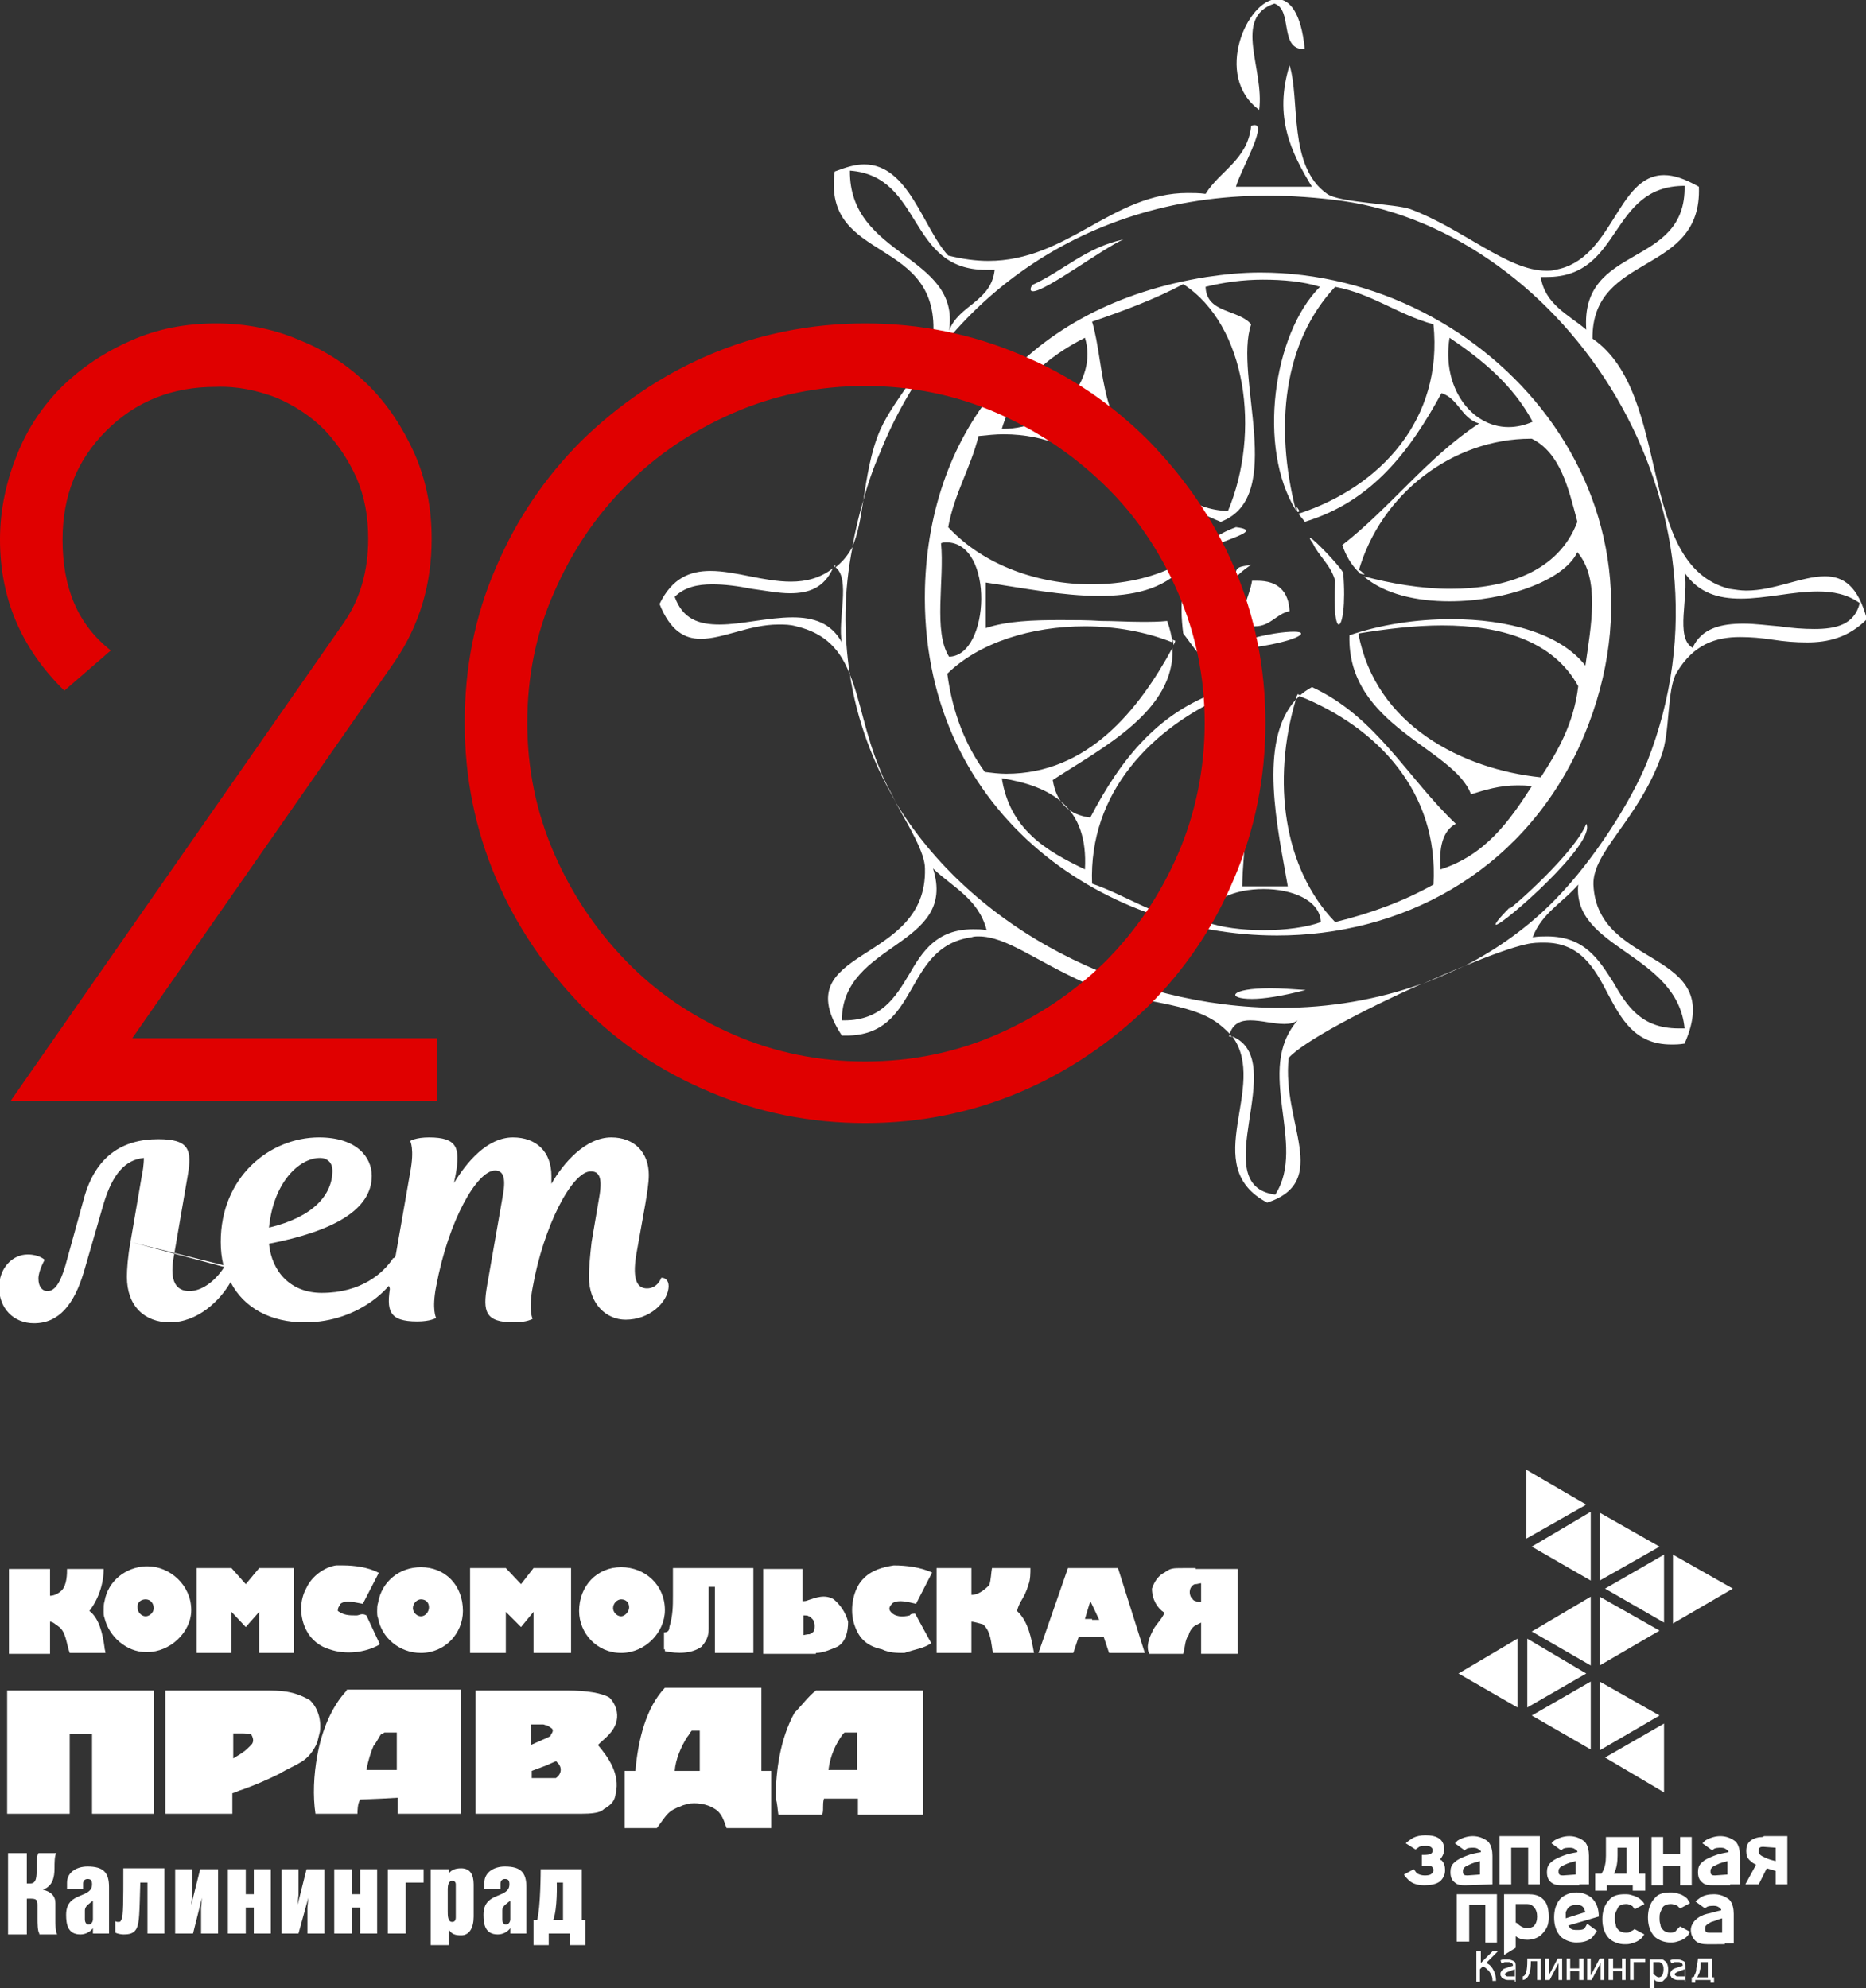 <?xml version="1.0" encoding="utf-8"?>
<!-- Generator: Adobe Illustrator 17.1.0, SVG Export Plug-In . SVG Version: 6.00 Build 0)  -->
<!DOCTYPE svg PUBLIC "-//W3C//DTD SVG 1.1//EN" "http://www.w3.org/Graphics/SVG/1.1/DTD/svg11.dtd">
<svg version="1.1" id="_x31_" xmlns="http://www.w3.org/2000/svg" xmlns:xlink="http://www.w3.org/1999/xlink" x="0px" y="0px"
	 viewBox="0 0 208.8 222.5" enable-background="new 0 0 208.8 222.5" xml:space="preserve">
<rect x="0" y="0" width="208.8" height="222.5" fill="#333333" stroke="none"/>
<g>
	<path fill-rule="evenodd" clip-rule="evenodd" fill="#FFFFFF" d="M14.6,139c-0.3,1.6-0.4,3.1-0.4,3.9c0,3.3,2,5.1,4.8,5.1
		c3.1,0,5.6-2.4,6.8-4.5h0c1.5,2.9,4.5,4.5,8.3,4.5c6.3,0,10.2-4.3,10.6-6.1c0.2-0.7-0.1-1.1-0.7-1.1c-1.1,1.7-3.6,3.9-8,3.9
		c-3.5,0-5.6-2.4-5.9-5.5c7.2-1.4,11.5-3.8,11.5-7.6c0-2.1-1.7-4.3-5.9-4.3c-5.5,0-11,4.4-11,11.7c0,0.9,0.1,1.8,0.3,2.6L14.6,139
		L14.6,139z M25.1,141.8L14.6,139l1.3-7.6c0.2-0.9,0.2-1.8,0.2-1.8c-2.1,0.2-3.5,1.8-4.5,5.1l-2.2,7.6c-1.1,3.7-2.8,5.8-5.6,5.8
		c-2.3,0-3.9-1.7-3.9-4c0-2.2,1.5-3.7,3.2-3.7c1.3,0,1.9,0.6,1.9,0.6s-0.7,1.2-0.7,2.1c0,1,0.5,1.4,1,1.4c0.8,0,1.4-0.8,2-2.8
		l2.1-7.6c1.3-4.7,4.3-6.6,8.3-6.6c3.5,0,3.8,1.2,3.3,4.1l-1.6,9.3c-0.4,2.5,0.3,3.6,1.8,3.6C22.5,144.5,24,143.5,25.1,141.8
		L25.1,141.8z M35.8,129.6c0.9,0,1.4,0.6,1.4,1.4c0,2.7-2.1,5.2-7.1,6.4C30.6,132.3,33.5,129.6,35.8,129.6L35.8,129.6z M66.2,139
		l0.9-5.3c0.3-2-0.1-2.6-1-2.6c-2.1,0-5.3,6.2-6.5,13c-0.5,2.6,0,3.5,0,3.5c0,0-0.6,0.4-2.1,0.4c-3.2,0-3.5-1.2-3-4.1l1.8-10.3
		c0.3-1.8,0-2.6-0.9-2.6c-2,0-5.2,5.5-6.6,13c-0.5,2.6,0,3.5,0,3.5c0,0-0.6,0.4-2.1,0.4c-3.2,0-3.5-1.2-3-4.1l2.2-12.6
		c0.5-2.6,0-3.5,0-3.5s0.6-0.4,2.1-0.4c3.2,0,3.5,1.2,3,4.1l-0.2,1c1.4-2.3,3.7-5.1,6.6-5.1c2.6,0,4.3,1.6,4.3,4.3
		c0,0.3,0,0.6,0,0.9c1.3-2.3,3.8-5.2,6.7-5.2c2.6,0,4.2,1.7,4.2,4.2c0,0.9-0.2,2.1-0.4,3.3l-1,5.6c-0.5,3,0.2,3.8,1.2,3.8
		c1.2,0,1.6-1.2,1.6-1.2c0.6,0,0.9,0.5,0.8,1.2c-0.2,1.6-2.1,3.5-4.8,3.5c-2.1,0-4.1-1.7-4.1-4.8C65.9,142,66,140.7,66.2,139z"/>
</g>
<path fill-rule="evenodd" clip-rule="evenodd" fill="#FFFFFF" d="M140.9,12.3c-5.2-3.8-1.3-12.4,2-12.4c1.4,0,2.7,1.5,3.1,5.6
	c0,0-0.1,0-0.1,0c-2.8,0-1.2-4.4-3.3-5.1C137.9,2,141.5,7.7,140.9,12.3z"/>
<path fill-rule="evenodd" clip-rule="evenodd" fill="#FFFFFF" d="M140.4,70.1c-0.1,0-0.2,0-0.3,0c-1.7-1.6-0.3-3.1,0-5.1
	c0.2,0,0.4,0,0.6,0c2.3,0,3.5,1.2,3.6,3.4C142.8,68.7,142.2,70.1,140.4,70.1z"/>
<path fill-rule="evenodd" clip-rule="evenodd" fill="#FFFFFF" d="M140.1,111.8c-1.5,0-2.1-0.3-1.8-0.6c0.3-0.3,1.5-0.6,3.9-0.6
	c1.1,0,2.3,0.1,3.9,0.2C143.4,111.5,141.4,111.8,140.1,111.8z"/>
<path fill-rule="evenodd" clip-rule="evenodd" fill="#FFFFFF" d="M141.8,134.6c-7.8-4.1,0.2-13-3.9-18.6c6.5,2.7-3.1,16.7,4.8,17.7
	c3.6-5.6-2.4-13.9,2.5-19.5c-0.4,0.3-0.9,0.4-1.5,0.4c-0.6,0-1.2-0.1-1.9-0.2c-0.6-0.1-1.3-0.2-1.9-0.2c-1,0-1.9,0.3-2.3,1.5
	c-0.5-0.5-1-1-1.8-1.5c-3.5-2.2-9.4-2-14.4-4.2c-5.6-2.5-8.8-5.2-11.9-5.2c-0.3,0-0.5,0-0.8,0.1c-7.7,1.1-5.7,11-14,11
	c-0.1,0-0.3,0-0.5,0c-6.5-10,9.6-7.8,9.3-18.7c0-1.8-1.8-4.7-3.4-7.6c8.7,14.5,26.2,23.2,43.2,23.2c5.4,0,10.8-0.9,15.8-2.7
	c-6.5,2.9-13.3,6.5-14.9,8.3C143.4,125.7,149,132.2,141.8,134.6L141.8,134.6z M104.4,97.2c2.8,8.8-10.2,8.2-10.2,17
	c0.1,0,0.2,0,0.3,0c4.1,0,5.7-2.6,7.2-5.1c1.5-2.6,3.1-5.1,7.2-5.1c0.5,0,0.9,0,1.5,0.1C109.5,100.6,106.6,99.3,104.4,97.2
	L104.4,97.2z M187,116.9c0.5,0,0.9,0,1.5-0.1c4.7-10.7-9.8-8.2-10.2-17.8c-0.1-3.7,5-7.2,7.6-14.4c1-2.6,0.6-7.4,1.7-9.3
	c1.9-3.2,4.4-4,7.1-4c1.2,0,2.4,0.1,3.7,0.3c1.3,0.2,2.5,0.3,3.8,0.3c2.3,0,4.6-0.5,6.7-2.6c-1-3.7-2.6-4.8-4.7-4.8
	c-1.3,0-2.7,0.4-4.2,0.8c-1.5,0.4-3,0.8-4.6,0.8c-0.6,0-1.2-0.1-1.9-0.2c-10.5-2.7-6.3-21.8-15.3-28c-0.1-9.7,12.3-7,11.9-17
	c-1.6-0.9-2.8-1.3-3.9-1.3c-5.3,0-5.7,9.5-12.2,10.6c-0.3,0.1-0.6,0.1-1,0.1c-4.3,0-9.3-4.7-15.2-6.9c-1.7-0.6-7.9-0.7-9.3-1.7
	c-4.4-3.1-3-10.5-4.2-14.4c-1.8,5.8,0.2,9.8,2.5,13.6c-2.8,0-5.7,0-8.5,0c0.4-1.6,3.5-6.9,2.1-6.9c-0.1,0-0.2,0-0.4,0.1
	c-0.4,3.8-3.5,5-5.1,7.6c-0.7-0.1-1.4-0.1-2-0.1c-4.2,0-7.6,1.9-11,3.8c-3.4,1.9-6.9,3.8-11.3,3.8c-1.4,0-2.9-0.2-4.5-0.6
	c-2.8-3-4.4-10.2-9.4-10.2c-1,0-2,0.3-3.3,0.8c-1.4,10.4,12,7.1,11,18.7c-0.2,2.4-4.3,6.6-5.9,10.2c-1.1,2.5-1.5,5.4-1.9,7.9
	c0.5-1.8,1.1-3.6,1.9-5.4c6.4-16,21.8-28.7,43.3-28.7c2.7,0,5.6,0.2,8.5,0.6c24.7,3.6,45.4,33.9,34,62.8
	c-1.8,4.4-5.9,10.9-10.2,15.3c-3,3.1-6.5,5.6-10.2,7.5c2.9-1.2,5.4-2.1,6.8-2.4c0.8-0.2,1.5-0.2,2.1-0.2c4,0,5.6,2.8,7.1,5.7
	C181.4,114,182.9,116.9,187,116.9L187,116.9z M173.1,104.8c-0.5,0-1,0-1.6,0.1c1-2.7,3.4-3.9,5.1-5.9c-0.7,7.2,11.1,7.7,11.9,16.1
	c-0.2,0-0.5,0-0.7,0c-4.2,0-5.8-2.6-7.3-5.2C178.9,107.4,177.3,104.8,173.1,104.8L173.1,104.8z M188.5,64.1c1.6,2.3,3.8,2.9,6.3,2.9
	c1.4,0,2.8-0.2,4.3-0.4c1.4-0.2,2.9-0.4,4.3-0.4c1.7,0,3.3,0.3,4.7,1.3c-0.6,2.4-2.6,2.9-5.1,2.9c-1.2,0-2.5-0.1-3.9-0.3
	c-1.3-0.1-2.7-0.3-4-0.3c-2.5,0-4.7,0.5-5.7,2.7C187.4,71.4,189,66.7,188.5,64.1L188.5,64.1z M172.4,31c0.3,0,0.5,0,0.7,0
	c8.5,0,6.9-10.2,15.4-10.2c0.2,9.3-11.7,6.4-11,16.1C175.5,35.2,172.9,34.1,172.4,31L172.4,31z M95.1,19.1
	c8.2,0.6,6.4,11.1,15.2,11.1c0.3,0,0.6,0,1,0c-0.4,3.6-4,3.9-5.1,6.8C107.5,28.5,95,28.8,95.1,19.1L95.1,19.1z M137.9,116.1
	c-0.1-0.1-0.2-0.2-0.3-0.3c0,0.1,0,0.1-0.1,0.2C137.6,116,137.8,116,137.9,116.1L137.9,116.1z M159.2,110.1c1.6-0.6,3.1-1.3,4.7-2
	C162.4,108.7,160.8,109.4,159.2,110.1L159.2,110.1z M100.2,89.7c-0.6-1.2-1.3-2.4-1.7-3.5c-1.7-4-2.2-7.8-3.4-10.7
	C95.9,80.7,97.7,85.4,100.2,89.7L100.2,89.7z M95.1,75.5c-1-2.6-2.6-4.6-6-5.4c-0.7-0.2-1.3-0.2-2-0.2c-1.6,0-3.2,0.4-4.6,0.8
	c-1.5,0.4-2.8,0.8-4.1,0.8c-1.8,0-3.4-0.9-4.6-3.9c1.4-2.9,3.4-3.7,5.7-3.7c1.4,0,2.9,0.3,4.4,0.6c1.5,0.3,3.1,0.6,4.6,0.6
	c1.7,0,3.3-0.4,4.7-1.5c-1,2.2-2.7,2.8-4.8,2.8c-1.3,0-2.8-0.3-4.3-0.5c-1.5-0.3-3-0.5-4.4-0.5c-1.6,0-3.1,0.3-4.2,1.4
	c0.9,2.5,2.7,3.1,5,3.1c1.3,0,2.6-0.2,4-0.4c1.4-0.2,2.8-0.4,4.2-0.4c2.3,0,4.3,0.6,5.5,2.8c-0.5-2.5,1-7.1-0.7-8.4
	c0.6-0.5,1.1-1,1.6-1.8c0.1-0.2,0.2-0.3,0.3-0.5C94.4,66.2,94.4,71,95.1,75.5L95.1,75.5z M93.3,63.5c0-0.1,0.1-0.2,0.1-0.2
	c0,0,0.1,0,0.1,0.1C93.4,63.4,93.3,63.5,93.3,63.5L93.3,63.5z M95.4,61.1c0.3-1.7,0.7-3.4,1.2-5.1C96.3,58,96,59.8,95.4,61.1z"/>
<path fill-rule="evenodd" clip-rule="evenodd" fill="#FFFFFF" d="M115.6,32.6c-0.3,0-0.4-0.2-0.1-0.7c3.5-1.6,6-4.2,10.2-5.1
	C123.4,27.8,117,32.6,115.6,32.6z"/>
<path fill-rule="evenodd" clip-rule="evenodd" fill="#FFFFFF" d="M142.9,104.7c-19.8,0-40-14.1-39.4-38.9
	C104,48.1,114.9,34.2,135,31c2-0.3,4-0.5,6-0.5c25.6,0,48.3,25.4,35.7,53.1C170,98,156.5,104.7,142.9,104.7L142.9,104.7z
	 M141.4,99.5c-3.2,0-6.4,1.2-6.4,3.7c1.6,0.6,4,0.9,6.4,0.9c2.4,0,4.8-0.3,6.4-0.9C147.7,100.7,144.5,99.5,141.4,99.5L141.4,99.5z
	 M145,78.3c-2.7,9.1-1.4,18.9,4.4,24.9c4.1-1,7.8-2.4,11-4.2c0.6-10.4-6.3-17.6-15-21.1c0.4-0.4,0.9-0.7,1.4-1
	c7.2,3.3,10.7,10.2,16.1,15.3c-1.5,0.8-1.9,2.7-1.7,5.1c5-1.6,7.7-5.4,10.2-9.3c-0.6-0.1-1.1-0.1-1.6-0.1c-2,0-3.6,0.5-5.2,1
	c-1.9-5.2-13.9-7.6-13.6-17.8c3.5-1.2,7.5-1.8,11.4-1.8c6.3,0,12.2,1.6,15,5.2c0.6-4.3,1.7-9.7-0.9-12.7c-1.5,3.2-8.1,5.5-14.3,5.5
	c-3.7,0-7.3-0.8-9.6-2.8c3,0.8,6.4,1.4,9.7,1.4c6.2,0,12.1-1.9,14.2-7.5c-1-3.8-1.9-7.7-5.1-9.3c0,0-0.1,0-0.1,0
	c-8.7,0-16.8,6.1-19.3,14.9c-0.8-0.8-1.4-1.8-1.8-3c5.4-4.2,9.5-9.8,15.3-13.6c-2-0.6-2.3-2.8-4.2-3.4c-3.5,6.4-7.7,12.1-15.3,14.4
	c-0.2-0.3-0.5-0.6-0.7-0.9c9.2-3,16.2-10.6,15.1-21.2c-4-1.1-6.8-3.4-11-4.2c-5.8,6.2-6.8,15.6-4.4,25c-4.3-6.9-2.6-19.7,2.7-25
	c-1.9-0.6-4.1-0.8-6.4-0.8c-2.2,0-4.4,0.3-6.4,0.8c0.1,3,3.7,2.5,5.1,4.2c-2,5.8,4,19.3-3.4,22.1c-6.9-2.7-11.2-8.1-14.4-14.4
	c-2.5,0.4-3.9,1.8-4.2,4.2c6.4,3.6,11.9,7.9,14.4,15.3c-2.3,2.5-5.7,3.2-9.4,3.2c-4.1,0-8.6-0.9-12.7-1.5c0,1.7,0,3.4,0,5.1
	c2.4-0.8,5.3-0.9,8.4-0.9c1.5,0,3,0,4.5,0.1c1.5,0,3,0.1,4.5,0.1c1,0,2,0,2.9-0.1c0.3,0.8,0.5,1.7,0.6,2.4c-3-1.2-6.4-1.8-9.8-1.8
	c-6,0-11.8,1.8-15.4,5.3c0.6,4.5,2.1,8.1,4.2,11c0.8,0.1,1.6,0.2,2.4,0.2c9.1,0,14.8-7.1,18.6-14.1c0.3,7.1-7.9,11.2-13.4,14.8
	c0.4,2.5,1.8,3.9,4.2,4.2c3.4-6.5,7.7-12.1,15.3-14.4c4.9,3.5,1.9,13,1.7,22.1c1.7,0,3.4,0,5.1,0C143,92.8,140.7,83,145,78.3
	L145,78.3z M137.5,77.7c-8.6,3.7-15.7,11-15.3,21.2c3.8,1.3,6.7,3.5,11,4.2C139,97.5,141.2,86.7,137.5,77.7L137.5,77.7z M112.1,87.1
	c0.9,5.7,4.9,8.1,9.3,10.2C121.8,90.3,117.6,88,112.1,87.1L112.1,87.1z M161.4,70c-3.1,0-6.3,0.4-9.4,0.9
	c1.9,10.3,11.7,15.2,20.4,16.1c1.9-2.9,3.7-6,4.2-10.2C173.8,71.7,167.9,70,161.4,70L161.4,70z M105.9,60.7c-0.2,0-0.4,0-0.6,0.1
	c0.4,4.1-0.9,9.9,0.9,12.7C110.8,73.4,111.3,60.7,105.9,60.7L105.9,60.7z M112.3,48.6c-0.9,0-1.8,0.1-2.8,0.2
	c-0.9,3.6-2.7,6.4-3.4,10.2c4,4.3,10.1,6.4,16,6.4c3.5,0,6.8-0.7,9.5-2.1C127.8,55.9,121.8,48.6,112.3,48.6L112.3,48.6z M132.4,31.8
	c-3.2,1.7-6.7,3-10.2,4.2c1.5,4.9,0.7,13.7,7.6,15.3c1.1,3.4,3.4,5.7,7.6,5.9C141.1,48.4,139.5,36.4,132.4,31.8L132.4,31.8z
	 M121.4,37.8c-4.3,2.2-7.8,5.2-9.3,10.2c0,0,0,0,0.1,0C118.2,48,122.9,42.6,121.4,37.8L121.4,37.8z M162.2,37.8
	c-0.9,5.5,2.4,10,6.6,10c0.9,0,1.8-0.2,2.7-0.6C169.3,43.1,165.9,40.3,162.2,37.8L162.2,37.8z M145,78.3c0.2-0.2,0.3-0.3,0.5-0.5
	c-0.1,0-0.2-0.1-0.3-0.1C145.1,77.9,145,78.1,145,78.3L145,78.3z M131.3,72.2c0.1-0.2,0.2-0.3,0.2-0.5c-0.1,0-0.2-0.1-0.3-0.1
	C131.3,71.8,131.3,72,131.3,72.2L131.3,72.2z M152.7,64.3c-0.2-0.2-0.4-0.4-0.6-0.5c0,0.1-0.1,0.2-0.1,0.3
	C152.2,64.2,152.4,64.3,152.7,64.3L152.7,64.3z M145.2,57.3c0.1,0,0.1,0,0.2-0.1c-0.1-0.2-0.2-0.3-0.3-0.5
	C145.1,57,145.1,57.2,145.2,57.3z"/>
<path fill-rule="evenodd" clip-rule="evenodd" fill="#FFFFFF" d="M136.1,74.7c-1.1,0-2.9-2.8-3.7-3.8c-0.9-6.8,1.5-10.3,5.9-11.9
	c4,0.5-3.9,1.8-4.2,3.4c-1.6,3.9-1.3,10.9,2.5,11.9C136.5,74.6,136.3,74.7,136.1,74.7z"/>
<path fill-rule="evenodd" clip-rule="evenodd" fill="#FFFFFF" d="M149.8,69.9c-0.3,0-0.6-1.5-0.4-4.9c-0.5-1.8-1.8-2.7-2.5-4.2
	c-0.3-0.4-0.4-0.6-0.3-0.6c0.3,0,3.2,3,3.7,3.9C150.6,67.7,150.2,69.9,149.8,69.9z"/>
<path fill-rule="evenodd" clip-rule="evenodd" fill="#FFFFFF" d="M139.2,72.6c-1.8-1.1-4.5-7.1-0.9-8.5c0-0.8,1-0.7,1.7-0.9
	c-1.7,1.2-3.3,2.4-2.5,6c0.3,1.1,1.5,1.3,1.7,2.5c2.7-0.8,4.6-1,5.6-1C146.8,70.7,145,71.9,139.2,72.6z"/>
<path fill-rule="evenodd" clip-rule="evenodd" fill="#FFFFFF" d="M167.4,103.5c-0.2,0,0.2-0.6,1.6-2c-0.1,0.1-0.1,0.2-0.1,0.2
	c0.2,0,7.3-6.2,8.6-9.5C178.7,94.3,168.2,103.5,167.4,103.5z"/>
<path fill-rule="evenodd" clip-rule="evenodd" fill="#E00000" d="M30.9,44.5c2.1,0.9,3.9,2.1,5.4,3.6c1.5,1.6,2.7,3.4,3.6,5.4
	c0.9,2.1,1.3,4.3,1.3,6.8c0,3.6-0.9,6.8-2.8,9.5L1.2,123.2h47.7v-7H14.8L44.2,74c2.7-4,4.1-8.5,4.1-13.7c0-3.4-0.6-6.5-1.9-9.5
	c-1.3-2.9-3-5.5-5.1-7.6c-2.1-2.1-4.7-3.9-7.7-5.1c-3-1.3-6.1-1.9-9.4-1.9c-3.4,0-6.6,0.6-9.5,1.9c-3,1.3-5.5,3-7.7,5.1
	c-2.2,2.2-3.9,4.7-5.1,7.7c-1.2,3-1.9,6.1-1.9,9.5c0,6.6,2.4,12.2,7.2,16.9l5.2-4.5C8.7,69.9,7,65.8,7,60.4c0-4.9,1.6-8.9,4.9-12.2
	c3.3-3.3,7.4-4.9,12.2-4.9C26.5,43.2,28.8,43.7,30.9,44.5L30.9,44.5z M79.4,39.7c-5.4,2.3-10.2,5.6-14.3,9.6
	c-4.1,4.1-7.3,8.8-9.6,14.2C53.1,69,52,74.8,52,80.9c0,6.2,1.2,12,3.5,17.4c2.3,5.4,5.6,10.2,9.6,14.3c4.1,4.1,8.8,7.3,14.3,9.6
	c5.4,2.3,11.2,3.5,17.4,3.5c6.2,0,12-1.2,17.4-3.5c5.4-2.3,10.2-5.6,14.3-9.6c4.1-4.1,7.3-8.8,9.6-14.3c2.3-5.4,3.5-11.2,3.5-17.4
	c0-6.2-1.2-12-3.5-17.4c-2.3-5.4-5.6-10.1-9.6-14.2c-4.1-4.1-8.8-7.3-14.3-9.6c-5.4-2.3-11.2-3.5-17.4-3.5
	C90.7,36.2,84.8,37.4,79.4,39.7L79.4,39.7z M82.1,115.8c-4.6-2-8.6-4.7-12-8.2c-3.4-3.5-6.1-7.5-8.1-12.1c-2-4.6-3-9.5-3-14.6
	c0-5.2,1-10.1,3-14.6c2-4.6,4.7-8.6,8.1-12c3.4-3.4,7.4-6.1,12-8.1c4.6-2,9.5-3,14.7-3c5.2,0,10.1,1,14.7,3c4.6,2,8.6,4.7,12.1,8.1
	c3.5,3.4,6.2,7.4,8.2,12c2,4.6,3,9.5,3,14.6s-1,10.1-3,14.7c-2,4.6-4.7,8.6-8.2,12.1c-3.5,3.4-7.5,6.1-12.1,8.1c-4.6,2-9.5,3-14.7,3
	C91.6,118.8,86.7,117.8,82.1,115.8z"/>
<polygon fill-rule="evenodd" clip-rule="evenodd" fill="#FFFFFF" points="187.2,181.7 193.9,177.8 187.2,174 "/>
<polygon fill-rule="evenodd" clip-rule="evenodd" fill="#FFFFFF" points="170.8,172.2 177.5,168.4 170.8,164.5 "/>
<polygon fill-rule="evenodd" clip-rule="evenodd" fill="#FFFFFF" points="178,176.9 178,169.2 171.4,173.1 "/>
<polygon fill-rule="evenodd" clip-rule="evenodd" fill="#FFFFFF" points="179,176.9 185.7,173.1 179,169.3 "/>
<polygon fill-rule="evenodd" clip-rule="evenodd" fill="#FFFFFF" points="186.2,181.6 186.2,174 179.6,177.8 "/>
<polygon fill-rule="evenodd" clip-rule="evenodd" fill="#FFFFFF" points="179,186.4 185.7,182.5 179,178.7 "/>
<polygon fill-rule="evenodd" clip-rule="evenodd" fill="#FFFFFF" points="178,186.4 178,178.7 171.4,182.6 "/>
<polygon fill-rule="evenodd" clip-rule="evenodd" fill="#FFFFFF" points="169.8,183.4 163.2,187.3 169.8,191.1 "/>
<polygon fill-rule="evenodd" clip-rule="evenodd" fill="#FFFFFF" points="186.2,192.9 179.6,196.7 186.2,200.6 "/>
<polygon fill-rule="evenodd" clip-rule="evenodd" fill="#FFFFFF" points="179,188.2 179,195.9 185.7,192 "/>
<polygon fill-rule="evenodd" clip-rule="evenodd" fill="#FFFFFF" points="178,188.2 171.4,192 178,195.8 "/>
<polygon fill-rule="evenodd" clip-rule="evenodd" fill="#FFFFFF" points="170.9,183.4 170.9,191.1 177.5,187.3 "/>
<path fill-rule="evenodd" clip-rule="evenodd" fill="#FFFFFF" d="M171,212c0.6,0,1.2,0.1,1.6,0.5c0.6,0.5,0.7,1.3,0.7,2.1
	c0,0.8-0.2,1.3-0.8,1.9c-0.4,0.4-1,0.6-1.6,0.6c-0.5,0-0.9-0.1-1.3-0.4v1.3l-1.3,0.8V212h1.3H171L171,212z M182.6,216.1L182.6,216.1
	c-0.1,0-0.1,0.1-0.2,0.1c-0.1,0.1-0.3,0.1-0.5,0.1c-0.3,0-0.6-0.1-0.8-0.3c-0.2-0.2-0.3-0.4-0.3-0.6c-0.1-0.3-0.1-0.5-0.1-0.7
	c0-0.2,0-0.5,0.1-0.7c0.1-0.2,0.2-0.4,0.3-0.6c0.2-0.2,0.5-0.3,0.8-0.3c0.2,0,0.3,0,0.5,0.1c0.1,0,0.1,0.1,0.2,0.1
	c0,0,0.1,0,0.1,0.1c0.1,0.1,0.2,0.2,0.2,0.3l1.1-0.6c-0.1-0.2-0.2-0.3-0.3-0.4c-0.2-0.2-0.5-0.4-0.8-0.5c-0.3-0.1-0.6-0.2-0.9-0.2
	c0,0,0,0-0.1,0c0,0,0,0-0.1,0c-0.6,0-1.3,0.1-1.7,0.6c-0.6,0.6-0.8,1.4-0.8,2.2v0l0,0l0,0l0,0v0c0,0.8,0.2,1.6,0.8,2.2
	c0.5,0.4,1.1,0.6,1.7,0.6c0,0,0,0,0.1,0c0,0,0,0,0.1,0c0.3,0,0.6-0.1,0.9-0.2c0.3-0.1,0.6-0.3,0.8-0.5c0.1-0.1,0.2-0.3,0.3-0.4
	l-1.1-0.6C182.9,215.9,182.8,216,182.6,216.1C182.7,216.1,182.6,216.1,182.6,216.1L182.6,216.1z M187.4,216.2L187.4,216.2
	C187.4,216.2,187.4,216.2,187.4,216.2c-0.2,0.1-0.4,0.1-0.5,0.1c-0.3,0-0.6-0.1-0.8-0.3c-0.2-0.2-0.3-0.4-0.3-0.6
	c-0.1-0.3-0.1-0.5-0.1-0.7c0-0.2,0-0.5,0.1-0.7c0.1-0.2,0.2-0.5,0.3-0.6c0.2-0.2,0.5-0.3,0.8-0.3c0.2,0,0.3,0,0.5,0.1
	c0,0,0.1,0,0.1,0c0.1,0,0.1,0.1,0.2,0.1c0.1,0.1,0.2,0.2,0.3,0.3l1.1-0.6c-0.1-0.2-0.2-0.3-0.3-0.5c-0.2-0.2-0.5-0.4-0.8-0.5
	c-0.3-0.1-0.6-0.2-0.9-0.2c0,0,0,0-0.1,0c0,0,0,0-0.1,0c-0.6,0-1.3,0.1-1.7,0.6c-0.6,0.6-0.8,1.4-0.8,2.2v0l0,0l0,0l0,0v0
	c0,0.8,0.2,1.6,0.8,2.2c0.5,0.4,1.1,0.6,1.7,0.6c0,0,0,0,0.1,0c0,0,0,0,0.1,0c0.3,0,0.6-0.1,0.9-0.2c0.3-0.1,0.6-0.3,0.8-0.5
	c0.1-0.1,0.2-0.3,0.3-0.5l-1.1-0.6c-0.1,0.1-0.2,0.2-0.3,0.3C187.5,216.1,187.5,216.2,187.4,216.2L187.4,216.2z M169.7,215.2
	c0.3,0.3,0.7,0.6,1.2,0.6c0.3,0,0.5-0.1,0.7-0.2c0.3-0.3,0.4-0.7,0.4-1.1c0-0.4-0.1-0.8-0.4-1.1c-0.2-0.2-0.4-0.3-0.7-0.3l-1.3,0
	V215.2L169.7,215.2z M166.2,213.2h-1.8v4.1H163V212h4.5v5.4h-1.3V213.2L166.2,213.2z M193,217.5h1v-3.3c0-0.5-0.1-1.2-0.5-1.6
	c-0.5-0.4-1.1-0.6-1.7-0.6c-0.6,0-1.2,0.1-1.7,0.5c-0.1,0.1-0.3,0.2-0.4,0.3l1.1,0.8c0-0.1,0.1-0.1,0.1-0.1c0.2-0.2,0.6-0.2,0.9-0.2
	c0.3,0,0.5,0.1,0.7,0.3c0.1,0.1,0.1,0.1,0.1,0.2c-0.5,0.1-1.1,0.3-1.6,0.4c-0.4,0.1-0.9,0.3-1.3,0.7c-0.3,0.3-0.5,0.7-0.5,1.1
	c0,0.5,0.2,0.9,0.5,1.2c0.3,0.3,0.8,0.4,1.3,0.4H193L193,217.5z M178.7,216.1c-0.2,0.3-0.4,0.6-0.6,0.8c-0.5,0.4-1.1,0.5-1.7,0.5
	c-0.6,0-1.2-0.2-1.7-0.6c-0.6-0.6-0.8-1.4-0.8-2.2c0-0.8,0.2-1.6,0.8-2.2c0.5-0.4,1.1-0.6,1.7-0.6c0.6,0,1.2,0.2,1.7,0.6
	c0.6,0.6,0.8,1.3,0.8,2.1l-1.7,0.5l-1.7,0.5c0,0,0.1,0.2,0.2,0.3c0.2,0.2,0.5,0.2,0.8,0.2c0.2,0,0.7,0,0.8-0.2
	c0.1-0.1,0.2-0.3,0.3-0.5L178.7,216.1L178.7,216.1z M177.4,214c-0.1-0.2-0.1-0.4-0.3-0.6c-0.2-0.2-0.5-0.2-0.8-0.2
	c-0.3,0-0.6,0.1-0.8,0.3c-0.1,0.1-0.2,0.3-0.3,0.5c0,0.2,0,0.5,0,0.7L177.4,214L177.4,214z M192.7,216.3l-1.4,0
	c-0.1,0-0.3,0-0.4-0.1c-0.1-0.1-0.1-0.2-0.1-0.3c0-0.1,0-0.3,0.1-0.4c0.2-0.2,0.4-0.3,0.6-0.4c0.4-0.1,0.8-0.3,1.2-0.4V216.3z"/>
<path fill-rule="evenodd" clip-rule="evenodd" fill="#FFFFFF" d="M161.1,208.1c0.1,0,0.1,0.1,0.2,0.1c0.3,0.3,0.4,0.7,0.4,1.1
	c0,0.5-0.2,0.9-0.5,1.2c-0.4,0.4-1.2,0.5-1.8,0.5c-0.6,0-1.3-0.1-1.8-0.6c-0.2-0.2-0.4-0.4-0.5-0.6l1.1-0.6c0.1,0.1,0.2,0.3,0.3,0.4
	c0.2,0.2,0.6,0.3,0.9,0.3c0.2,0,0.6,0,0.8-0.2c0.1-0.1,0.2-0.2,0.2-0.4c0-0.2-0.1-0.3-0.2-0.4c-0.2-0.1-0.7-0.1-0.8-0.1l-0.3,0v-1.2
	l0.3,0c0.2,0,0.6,0,0.8-0.2c0.1-0.1,0.1-0.2,0.1-0.3c0-0.1,0-0.2-0.1-0.3c-0.2-0.2-0.4-0.2-0.7-0.2c-0.2,0-0.5,0-0.7,0.1
	c-0.1,0.1-0.3,0.2-0.4,0.3l-1.1-0.7c0.2-0.2,0.5-0.4,0.8-0.6c0.4-0.2,0.9-0.3,1.4-0.3c0.6,0,1.3,0.1,1.7,0.5
	c0.3,0.3,0.4,0.7,0.4,1.1c0,0.3-0.1,0.6-0.3,0.9C161.2,208,161.2,208.1,161.1,208.1L161.1,208.1z M197.2,205.6
	c-0.4,0-0.9,0.1-1.3,0.4c-0.4,0.3-0.5,0.7-0.5,1.2c0,0.4,0.1,0.8,0.5,1.1c0.2,0.2,0.4,0.3,0.6,0.4l-1.2,2.2h1.5l0.9-1.8
	c0.3,0.1,0.7,0.2,1,0.3l0,0h0v1.5h1.3v-5.4h-2.5c0,0-0.1,0-0.1,0L197.2,205.6L197.2,205.6z M198.7,206.8v1.1v0.4
	c-0.4-0.1-0.8-0.2-1.2-0.4c-0.2-0.1-0.5-0.2-0.6-0.4c-0.1-0.1-0.1-0.2-0.1-0.4c0-0.1,0-0.2,0.1-0.3c0.1-0.1,0.3-0.1,0.4-0.1
	L198.7,206.8L198.7,206.8z M176.7,211l-1.9,0c-0.4,0-0.8,0-1.2-0.3c-0.4-0.3-0.5-0.7-0.5-1.2c0-0.4,0.1-0.8,0.5-1.1
	c0.3-0.3,0.8-0.5,1.3-0.7c0.5-0.2,1-0.3,1.6-0.4c0-0.1,0-0.2-0.1-0.2c-0.2-0.2-0.4-0.3-0.7-0.3c-0.3,0-0.7,0-0.9,0.2
	c0,0-0.1,0.1-0.1,0.1l-1.1-0.8c0.1-0.1,0.2-0.2,0.3-0.3c0.5-0.3,1.1-0.5,1.7-0.5c0.6,0,1.2,0.2,1.7,0.6c0.4,0.4,0.5,1.1,0.5,1.6v3.2
	H176.7L176.7,211z M193.6,211l-1.9,0c-0.4,0-0.9,0-1.2-0.3c-0.4-0.3-0.5-0.7-0.5-1.2c0-0.4,0.1-0.8,0.5-1.1c0.3-0.3,0.8-0.5,1.3-0.7
	c0.5-0.2,1-0.3,1.6-0.4c0-0.1,0-0.2-0.1-0.2c-0.2-0.2-0.4-0.3-0.7-0.3c-0.3,0-0.7,0-0.9,0.2c0,0,0,0-0.1,0.1l-1.1-0.8
	c0.1-0.1,0.2-0.2,0.3-0.3c0.5-0.3,1.1-0.5,1.7-0.5c0.6,0,1.2,0.2,1.7,0.6c0.4,0.4,0.5,1.1,0.5,1.6v3.2H193.6L193.6,211z M164,211
	c-0.4,0-0.9,0-1.2-0.3c-0.4-0.3-0.5-0.7-0.5-1.2c0-0.4,0.1-0.8,0.5-1.1c0.3-0.3,0.8-0.5,1.3-0.7c0.5-0.2,1-0.3,1.6-0.4
	c0-0.1,0-0.2-0.1-0.2c-0.2-0.2-0.4-0.3-0.7-0.3c-0.3,0-0.7,0-0.9,0.2c0,0-0.1,0.1-0.1,0.1l-1.1-0.8c0.1-0.1,0.2-0.2,0.3-0.3
	c0.5-0.3,1.1-0.5,1.7-0.5c0.6,0,1.2,0.2,1.7,0.6c0.4,0.4,0.5,1.1,0.5,1.6v3.2L164,211L164,211z M184,211.6l-1.3,0V211h-2.9v0.6h-1.3
	v-1.9h0.7c0.4-0.6,0.5-1.3,0.5-2v-2.1h3.7v4.1h0.7V211.6L184,211.6z M170.9,206.8h-1.8v4.1l-1.3,0v-5.4h4.5v5.4l-1.3,0V206.8
	L170.9,206.8z M186.1,207.5h1.9v-1.9h1.3v5.4l-1.3,0v-2.2h-1.9v2.2l-1.3,0v-5.4h1.3V207.5L186.1,207.5z M165.6,209.8v-1.5
	c-0.4,0.1-0.8,0.2-1.2,0.4c-0.2,0.1-0.5,0.2-0.6,0.4c-0.1,0.1-0.1,0.2-0.1,0.4c0,0.1,0,0.2,0.1,0.3c0.1,0.1,0.3,0.1,0.4,0.1
	L165.6,209.8L165.6,209.8z M176.3,209.8v-1.5c-0.4,0.1-0.8,0.2-1.2,0.4c-0.2,0.1-0.5,0.2-0.6,0.4c-0.1,0.1-0.1,0.2-0.1,0.4
	c0,0.1,0,0.2,0.1,0.3c0.1,0.1,0.3,0.1,0.4,0.1L176.3,209.8L176.3,209.8z M180.6,209.7h1.4v-2.9h-1v0.9
	C181,208.4,180.9,209.1,180.6,209.7L180.6,209.7z M193.3,209.8v-1.5c-0.4,0.1-0.8,0.2-1.2,0.4c-0.2,0.1-0.5,0.2-0.6,0.4
	c-0.1,0.1-0.1,0.2-0.1,0.4c0,0.1,0,0.2,0.1,0.3c0.1,0.1,0.3,0.1,0.4,0.1L193.3,209.8L193.3,209.8z M197,207.2
	C197,207.2,197,207.2,197,207.2L197,207.2L197,207.2z"/>
<path fill-rule="evenodd" clip-rule="evenodd" fill="#FFFFFF" d="M188.5,221.6h-0.8v0c-0.2,0-0.4-0.1-0.6-0.2
	c-0.1-0.1-0.1-0.2-0.2-0.3c0-0.1,0-0.2,0-0.3c0.1-0.2,0.2-0.4,0.5-0.5l0,0l0.9-0.3v0v0l0,0c0-0.2-0.1-0.3-0.2-0.3
	c-0.1-0.1-0.2-0.1-0.4-0.1c-0.1,0-0.2,0-0.3,0c-0.1,0-0.2,0.1-0.4,0.1l-0.1-0.3c0.2-0.1,0.3-0.1,0.4-0.1c0.1,0,0.3,0,0.4,0
	c0.3,0,0.5,0.1,0.7,0.2c0.2,0.1,0.2,0.3,0.2,0.6v1.1v0v0.3v0.3v0h-0.1H188.5L188.5,221.6z M188.5,220.4l-0.8,0.3v0
	c-0.2,0.1-0.3,0.2-0.3,0.2c0,0,0,0.1,0,0.1c0,0,0,0.1,0.1,0.1c0.1,0.1,0.1,0.1,0.2,0.1l0,0h0.8V221v-0.5V220.4L188.5,220.4z"/>
<path fill-rule="evenodd" clip-rule="evenodd" fill="#FFFFFF" d="M189.7,221.6l0,0.3h-0.4v-0.6h0.1c0.1,0,0.2-0.1,0.2-0.2
	c0-0.1,0.1-0.1,0.1-0.2c0-0.1,0.1-0.2,0.1-0.4c0-0.1,0-0.3,0.1-0.5l0.1-0.8h1.6v2.1h0.2v0.6h-0.4l0-0.3H189.7L189.7,221.6z
	 M190.3,219.6l0,0.4c0,0.2,0,0.4-0.1,0.5c0,0.1,0,0.3-0.1,0.4c-0.1,0.2-0.1,0.3-0.2,0.4h1.2v-1.7H190.3z"/>
<path fill-rule="evenodd" clip-rule="evenodd" fill="#FFFFFF" d="M184.6,222.6v-3v-0.3h0.4h0.8c0.2,0,0.3,0,0.4,0.1
	c0.1,0.1,0.2,0.1,0.3,0.3c0.2,0.3,0.2,0.9,0.1,1.3c0,0.2-0.1,0.3-0.2,0.4c-0.1,0.1-0.2,0.2-0.3,0.3c-0.1,0.1-0.3,0.1-0.4,0.1
	c-0.3,0-0.5-0.1-0.6-0.3v1.2L184.6,222.6L184.6,222.6z M185.6,221.3c0.2,0,0.3-0.1,0.4-0.2c0.2-0.4,0.3-1.5-0.4-1.5H185v0.4v0.2v0.7
	C185.1,221,185.4,221.3,185.6,221.3z"/>
<polygon fill-rule="evenodd" clip-rule="evenodd" fill="#FFFFFF" points="182.8,221.6 182.4,221.6 182.4,219.2 184.1,219.2 
	184.1,219.6 182.8,219.6 "/>
<polygon fill-rule="evenodd" clip-rule="evenodd" fill="#FFFFFF" points="181.5,221.6 181.5,220.6 181.5,220.6 180.5,220.6 
	180.5,220.6 180.5,221.6 180,221.6 180,220.6 180,220.3 180,219.2 180.5,219.2 180.5,219.6 180.5,220.3 181.5,220.3 181.5,219.6 
	181.5,219.2 181.9,219.2 181.9,220.3 181.9,220.6 181.9,221.6 "/>
<path fill-rule="evenodd" clip-rule="evenodd" fill="#FFFFFF" d="M179.5,219.2v2.4h-0.4v-1.1c0-0.2,0-0.4,0-0.5c0-0.2,0-0.3,0-0.3h0
	l-1,1.9h-0.5v-2.4h0.4v1.1c0,0.1,0,0.2,0,0.3c0,0.1,0,0.2,0,0.2c0,0.1,0,0.1,0,0.2c0,0.1,0,0.1,0,0.1h0l1-1.9H179.5z"/>
<polygon fill-rule="evenodd" clip-rule="evenodd" fill="#FFFFFF" points="176.7,221.6 176.7,220.6 176.7,220.6 175.7,220.6 
	175.7,220.6 175.7,221.6 175.3,221.6 175.3,220.6 175.3,220.3 175.3,219.2 175.7,219.2 175.7,219.6 175.7,220.3 176.7,220.3 
	176.7,219.6 176.7,219.2 177.2,219.2 177.2,220.3 177.2,220.6 177.2,221.6 "/>
<path fill-rule="evenodd" clip-rule="evenodd" fill="#FFFFFF" d="M174.8,219.2v2.4h-0.4v-1.1c0-0.2,0-0.4,0-0.5c0-0.2,0-0.3,0-0.3h0
	l-1,1.9h-0.5v-2.4h0.4v1.1c0,0.1,0,0.2,0,0.3c0,0.1,0,0.2,0,0.2c0,0.1,0,0.1,0,0.2c0,0.1,0,0.1,0,0.1h0l1-1.9H174.8z"/>
<path fill-rule="evenodd" clip-rule="evenodd" fill="#FFFFFF" d="M172.4,219.2H172h-0.7h-0.4h0v0.1c0,0.6,0,1.8-0.5,1.9v0.4
	c0.8-0.1,0.9-1.3,0.9-2.1h0.7v2.1h0.4v-2.1V219.2z"/>
<path fill-rule="evenodd" clip-rule="evenodd" fill="#FFFFFF" d="M169.5,221.6h-0.8v0c-0.2,0-0.4-0.1-0.6-0.2
	c-0.1-0.1-0.1-0.2-0.2-0.3c0-0.1,0-0.2,0-0.3c0.1-0.2,0.2-0.4,0.5-0.5l0,0l0.9-0.3v0v0l0,0c0-0.2-0.1-0.3-0.2-0.3
	c-0.1-0.1-0.2-0.1-0.4-0.1c-0.1,0-0.2,0-0.3,0c-0.1,0-0.2,0.1-0.4,0.1l-0.1-0.3c0.2-0.1,0.3-0.1,0.4-0.1c0.1,0,0.3,0,0.4,0
	c0.3,0,0.5,0.1,0.7,0.2c0.2,0.1,0.2,0.3,0.2,0.6v1.1v0v0.3v0.3v0h-0.1H169.5L169.5,221.6z M169.5,220.4l-0.8,0.3v0
	c-0.2,0.1-0.3,0.2-0.3,0.2c0,0,0,0.1,0,0.1c0,0,0,0.1,0.1,0.1c0.1,0.1,0.1,0.1,0.2,0.1l0,0h0.8V221v-0.5V220.4L169.5,220.4z"/>
<path fill-rule="evenodd" clip-rule="evenodd" fill="#FFFFFF" d="M165.3,218.4h0.4v1.3l1.3-1.3h0.6l-1.3,1.3
	c0.3,0.1,0.5,0.3,0.7,0.6c0.2,0.3,0.4,0.8,0.4,1.4h-0.2h-0.2c0-0.2,0-0.4-0.1-0.6c-0.1-0.2-0.2-0.4-0.3-0.5c0-0.1-0.1-0.1-0.1-0.1
	c-0.2-0.2-0.4-0.4-0.6-0.4l-0.3,0.3v1.4h-0.4V218.4z"/>
<path fill-rule="evenodd" clip-rule="evenodd" fill="#FFFFFF" d="M133.8,175.5h-1.4c-1.2,0-1.4,0-2.1,0.5c-0.6,0.3-1.1,0.9-1.4,1.8
	c0,1.2,0.6,2.2,1.4,2.7c-0.3,0.8-1.1,1.4-1.4,2.2c-0.3,0.6-0.7,1.6-0.3,2.4h3.8c0.2-0.7,0.2-1.6,0.6-2.1c0.1-0.4,0.4-0.9,0.8-1.1
	c0.2-0.1,0.4-0.2,0.6-0.3v3.5h4.1v-9.5H133.8L133.8,175.5z M134.4,179.3c-0.2,0-0.4,0-0.6-0.1c-0.1,0-0.3-0.1-0.4-0.3
	c-0.2-0.1-0.5-0.9,0-1.4c0.1-0.1,0.2-0.2,0.4-0.2c0.2,0,0.4-0.1,0.6-0.1V179.3z"/>
<path fill-rule="evenodd" clip-rule="evenodd" fill="#FFFFFF" d="M122.2,175.5h-2.7l-3.3,9.5h3.9l0.6-1.8h1.4h1.4l0.6,1.8h4l-3-9.5
	H122.2L122.2,175.5z M122.2,181.2h-0.8l0.6-2l0.2,0.4l0.8,1.7H122.2z"/>
<path fill-rule="evenodd" clip-rule="evenodd" fill="#FFFFFF" d="M91.3,185c0.8,0,1.7-0.4,2.4-0.7c0.9-0.5,1.2-1.6,1.2-2.8
	c-0.3-1.1-0.9-1.9-1.6-2.5c-1-0.6-2-0.2-2.9,0.1c-0.2,0.1-0.4,0.1-0.6,0.1v-3.6h-4.4v9.5h5H91.3L91.3,185z M89.9,183v-2.2
	c0.3,0,0.5,0,0.6,0.1c0.1,0,0.2,0.1,0.4,0.3c0.3,0.3,0.3,0.9,0.2,1.3c-0.1,0.2-0.3,0.3-0.5,0.4C90.3,182.9,90,183,89.9,183z"/>
<path fill-rule="evenodd" clip-rule="evenodd" fill="#FFFFFF" d="M115.1,177.3c0.2-0.5,0.2-1.3,0.2-1.8H111
	c-0.1,0.5-0.1,1.3-0.3,1.9c-0.5,0.5-1.2,1.1-2,1.1v-3h-3.9v9.5h3.9v-3.5c0.3,0,0.9,0.2,1.3,0.3c0.9,0.8,0.9,2.1,1.1,3.2h4.6
	c-0.3-1.6-0.6-3.5-1.9-4.7C114.1,179.1,114.6,179,115.1,177.3z"/>
<path fill-rule="evenodd" clip-rule="evenodd" fill="#FFFFFF" d="M102.5,179.5l1.8-3.5c-1.3-0.6-2.9-0.8-4.3-0.8
	c-1.2,0.2-2.5,0.5-3.5,1.6c-1,1.1-1.4,3.1-1,4.7c0.5,1.8,1.4,2.7,3.2,3.1c0.8,0.4,1.7,0.4,2.5,0.4c1.1-0.4,2.2-0.5,3-1.1l-1.8-3.3
	c-0.2,0-0.5,0-0.6,0.2c-0.8,0.2-1.7,0.2-2.2-0.5c-0.2-0.3,0-0.6,0.3-0.9C100.6,179,101.6,179.3,102.5,179.5z"/>
<path fill-rule="evenodd" clip-rule="evenodd" fill="#FFFFFF" d="M74.4,180.2c0-2.8-2.2-4.8-4.9-4.8v0c-2.7,0-4.7,2.1-4.7,4.9
	c0,2.5,2,4.7,4.7,4.7S74.4,182.7,74.4,180.2L74.4,180.2z M69.5,180.9c-0.5,0-0.9-0.5-0.9-0.9c0-0.6,0.5-1,0.9-1v0
	c0.5,0,0.9,0.3,0.9,0.9C70.4,180.4,69.9,180.9,69.5,180.9z"/>
<path fill-rule="evenodd" clip-rule="evenodd" fill="#FFFFFF" d="M74.4,184.6v0.2c1.4,0.3,3,0.3,4.1-0.5c0.5-0.6,0.8-1.1,0.8-2v-4.7
	H80v7.4h4.3v-9.5h-9v3.1c0,1.1,0,2.2-0.4,3.5c0,0.5-0.3,0.6-0.6,0.6V184.6z"/>
<path fill-rule="evenodd" clip-rule="evenodd" fill="#FFFFFF" d="M47.1,175.4L47.1,175.4c-2.4,0-4.4,1.6-4.8,4
	c-0.1,0.3-0.1,0.6-0.1,0.9c0,0.3,0,0.6,0.1,0.8c0.4,2.2,2.4,3.9,4.8,3.9c2.7,0,4.7-2.2,4.7-4.7C51.8,177.4,49.8,175.4,47.1,175.4
	L47.1,175.4z M47.1,180.9c-0.5,0-0.9-0.5-0.9-0.9c0-0.6,0.5-1,0.9-1v0c0.5,0,0.9,0.3,0.9,0.9C48,180.4,47.6,180.9,47.1,180.9z"/>
<polygon fill-rule="evenodd" clip-rule="evenodd" fill="#FFFFFF" points="56.6,180.4 58.3,182.1 59.7,180.4 59.7,185 63.9,185 
	63.9,175.5 59.7,175.5 58.3,177.3 56.6,175.5 52.6,175.5 52.6,185 56.6,185 "/>
<path fill-rule="evenodd" clip-rule="evenodd" fill="#FFFFFF" d="M36.9,184.6c1.7,0.6,3.9,0.4,5.5-0.5l0.1-0.1l-0.1-0.2l-1.4-3
	c-0.5-0.3-0.8,0-1.1,0c-0.8,0-1.4,0-2.1-0.5c0-0.5,0.2-0.5,0.3-0.8c0.6-0.5,1.8-0.1,2.5,0l1.7-3.3l0.1-0.2l-0.1,0
	c-1.1-0.6-2.7-0.8-3.9-0.8h-0.8c-1.3,0.2-2.7,1.2-3.3,2.5c-0.8,1.4-0.8,3.3,0,4.8C34.8,183.5,35.8,184.3,36.9,184.6z"/>
<polygon fill-rule="evenodd" clip-rule="evenodd" fill="#FFFFFF" points="25.9,180.4 27.5,182.1 29,180.4 29,185 32.9,185 
	32.9,175.5 29,175.5 27.5,177.3 25.9,175.5 22,175.5 22,185 25.9,185 "/>
<path fill-rule="evenodd" clip-rule="evenodd" fill="#FFFFFF" d="M11.7,181.1c0.5,2.1,2.5,3.8,4.6,3.8h0.2c2.5,0,4.9-2.2,4.9-4.7
	c0-2.8-2.4-4.9-4.9-4.9l-0.2,0c-2.2,0.1-4.2,1.6-4.6,3.9c-0.1,0.3-0.1,0.7-0.1,1C11.6,180.6,11.6,180.9,11.7,181.1L11.7,181.1z
	 M16.3,179L16.3,179c0.5,0,0.9,0.4,0.9,1c0,0.5-0.5,0.9-0.9,0.9c-0.5,0-0.9-0.5-0.9-0.9C15.3,179.3,15.8,179,16.3,179z"/>
<path fill-rule="evenodd" clip-rule="evenodd" fill="#FFFFFF" d="M5.6,181.5c0.3,0,0.6,0.3,0.9,0.5c0.9,0.6,0.9,1.9,1.3,3h3.9h0.1
	c0-0.2-0.1-0.4-0.1-0.6c-0.2-1.5-0.6-3.3-1.7-4.1c1-1.3,1.6-3,1.6-4.7H7.5c0,0.5,0,1.8-0.6,2.4c-0.3,0.3-0.8,0.6-1.3,0.6v-3H1v9.5
	h4.6V181.5z"/>
<path fill-rule="evenodd" clip-rule="evenodd" fill="#FFFFFF" d="M91.3,189.2c-0.8,0.6-1.7,1.8-2.4,2.5c-1.6,2.9-2.1,6.5-2.1,9.6
	c0.2,0.5,0.2,1.3,0.3,1.8H92c0.2-0.5,0-1.1,0.2-1.8l2.2,0h1.6v1.8h7.3v-13.9h-8.8H91.3L91.3,189.2z M94.5,193.9h1.4v4.2h-1.6h-1.6
	c0.2-1.6,0.8-2.9,1.6-4C94.3,194.1,94.4,194,94.5,193.9z"/>
<path fill-rule="evenodd" clip-rule="evenodd" fill="#FFFFFF" d="M85.2,188.9h-8.3h-2.5c-2.1,2.2-3,5.8-3.3,9.3h-1.2v6.4h3.6
	c1.2-1.6,1.2-1.9,2.8-2.5c0.2-0.1,0.4-0.1,0.6-0.2c1-0.2,2.2,0,3,0.5c0.9,0.5,1.1,1.4,1.4,2.2h5v-6.4h-1.1V188.9L85.2,188.9z
	 M78.3,198.2h-1.4h-1.4c0.1-1.3,0.7-2.7,1.4-3.8c0.2-0.2,0.3-0.5,0.5-0.7h0.9V198.2z"/>
<path fill-rule="evenodd" clip-rule="evenodd" fill="#FFFFFF" d="M69,192.6c0.2-0.9-0.1-1.9-0.8-2.6c-0.8-0.5-2.5-0.8-4.7-0.8h-2.3
	h-8V203h8H65c2.5,0,2.4-0.5,2.7-0.6c0.8-0.5,1.1-0.9,1.2-1.7c0.5-2.1-0.8-4-2-5.4C67.6,194.6,68.7,193.9,69,192.6L69,192.6z
	 M59.4,193h1.4c0.1,0,0.2,0.1,0.4,0.1c0.2,0.1,0.5,0.3,0.6,0.4c0.2,0.3-0.2,0.6-0.2,0.8l-0.4,0.2l-1.8,0.8V193L59.4,193z M62.2,199
	h-1.1h-1.6v-0.8l1.6-0.6l0.9-0.4c0.2-0.1,0.3-0.1,0.3,0C63,197.8,62.8,198.6,62.2,199z"/>
<path fill-rule="evenodd" clip-rule="evenodd" fill="#FFFFFF" d="M38.8,189.2c-1.7,1.8-2.8,4.5-3.3,7.3c-0.4,2.2-0.5,4.5-0.2,6.5
	h0.2H40c0-0.3,0-1.1,0.3-1.6l2.4-0.1l1.8-0.1v1.8h7.1v-13.9h-8.8H38.8L38.8,189.2z M43,193.9h1.4v4.2h-1.8H41c0.2-1.1,0.5-2,0.8-2.7
	c0.4-0.5,0.6-1,0.9-1.4C42.8,194.1,42.9,194,43,193.9z"/>
<path fill-rule="evenodd" clip-rule="evenodd" fill="#FFFFFF" d="M35.8,193.8c0.1-0.8,0-1.6-0.3-2.3c-0.2-0.5-0.5-0.9-0.8-1.2
	c-1.9-1.1-3.3-1.1-5.2-1.1h-2.3h-8.7V203H26v-2.3c0.4-0.1,0.7-0.3,1.1-0.4c1.4-0.5,2.8-1.1,4.2-1.8c0.8-0.5,1.6-0.8,2.4-1.3
	c0.7-0.4,1.4-1.2,1.8-2.2C35.6,194.6,35.7,194.2,35.8,193.8L35.8,193.8z M28.1,195.3c-0.3,0.3-0.6,0.6-0.9,0.8
	c-0.4,0.3-0.8,0.5-1.1,0.7v-2.8h1.1l0,0c0.6,0,0.7,0.1,0.9,0.1C28.4,194.6,28.4,195,28.1,195.3z"/>
<polygon fill-rule="evenodd" clip-rule="evenodd" fill="#FFFFFF" points="0.8,203 7.8,203 7.8,194.1 10.3,194.1 10.3,203 17.2,203 
	17.2,189.2 0.8,189.2 "/>
<path fill-rule="evenodd" clip-rule="evenodd" fill="#FFFFFF" d="M4.4,216.4c-0.2-0.3-0.2-1.1-0.2-1.7v-1.5c0-0.5-0.1-0.7-0.7-0.7H3
	v4H0.9v-9.1H3v3.4h0.4c0.7,0,0.7-0.8,0.7-1.7c0-0.6,0-1.4,0.2-1.7h2c-0.2,0.3-0.2,1.1-0.2,1.7c0,1-0.2,2-1.3,2.4l0,0
	c0.9,0.2,1.4,0.7,1.4,1.5v1.8c0,0.6,0,1.4,0.2,1.7H4.4z"/>
<path fill-rule="evenodd" clip-rule="evenodd" fill="#FFFFFF" d="M10.4,216.4v-0.6h0c-0.3,0.4-0.8,0.7-1.4,0.7
	c-1.4,0-1.6-1.1-1.6-2.2c0-1.4,0.8-1.8,1.5-2.1c0.7-0.3,1.4-0.5,1.4-1.3c0-0.4-0.1-0.6-0.5-0.6c-0.3,0-0.5,0.2-0.5,0.5v0.6H7.5v-0.7
	c0-1.1,1-1.8,2.3-1.8c1.8,0,2.4,0.7,2.4,2.3v5.2H10.4L10.4,216.4z M10.3,212.8l-0.5,0.4c-0.2,0.2-0.3,0.4-0.3,0.6v1
	c0,0.4,0.2,0.6,0.4,0.6c0.3,0,0.5-0.3,0.5-0.6V212.8z"/>
<path fill-rule="evenodd" clip-rule="evenodd" fill="#FFFFFF" d="M16.5,216.4v-5.7h-0.8c-0.1,3.5-0.1,4.4-0.4,5.1
	c-0.3,0.6-0.8,0.7-1.5,0.7c-0.3,0-0.7-0.1-0.9-0.2V215c0.1,0.1,0.2,0.1,0.4,0.1c0.2,0,0.2-0.1,0.3-0.3c0.2-0.4,0.2-1.9,0.2-5.7
	l4.6,0v7.3H16.5z"/>
<polygon fill-rule="evenodd" clip-rule="evenodd" fill="#FFFFFF" points="22.5,216.4 22.5,213.5 22.6,212.4 21.6,216.4 19.6,216.4 
	19.6,209.2 21.5,209.2 21.5,212.1 21.4,213.2 22.4,209.2 24.4,209.2 24.4,216.4 "/>
<polygon fill-rule="evenodd" clip-rule="evenodd" fill="#FFFFFF" points="28.4,216.4 28.4,213.5 27.5,213.5 27.5,216.4 25.5,216.4 
	25.5,209.2 27.5,209.2 27.5,212 28.4,212 28.4,209.2 30.3,209.2 30.3,216.4 "/>
<polygon fill-rule="evenodd" clip-rule="evenodd" fill="#FFFFFF" points="34.4,216.4 34.4,213.5 34.5,212.4 33.4,216.4 31.5,216.4 
	31.5,209.2 33.4,209.2 33.4,212.1 33.3,213.2 34.3,209.2 36.3,209.2 36.3,216.4 "/>
<polygon fill-rule="evenodd" clip-rule="evenodd" fill="#FFFFFF" points="40.3,216.4 40.3,213.5 39.4,213.5 39.4,216.4 37.4,216.4 
	37.4,209.2 39.4,209.2 39.4,212 40.3,212 40.3,209.2 42.2,209.2 42.2,216.4 "/>
<polygon fill-rule="evenodd" clip-rule="evenodd" fill="#FFFFFF" points="45.4,210.7 45.4,216.4 43.4,216.4 43.4,209.2 47.4,209.2 
	47.4,210.7 "/>
<path fill-rule="evenodd" clip-rule="evenodd" fill="#FFFFFF" d="M51.6,216.6c-0.6,0-1.1-0.1-1.4-0.7h0v1.8h-2v-8.5h2v0.5h0
	c0.3-0.4,0.7-0.6,1.4-0.6c1,0,1.4,0.7,1.4,1.8v3.6C53,215.8,52.5,216.6,51.6,216.6L51.6,216.6z M51,210.9c0-0.3-0.2-0.4-0.4-0.4
	c-0.4,0-0.5,0.5-0.5,0.9v2.5c0,0.5,0,1.2,0.5,1.2c0.2,0,0.4-0.1,0.4-0.5V210.9z"/>
<path fill-rule="evenodd" clip-rule="evenodd" fill="#FFFFFF" d="M57.1,216.4v-0.6h0c-0.3,0.4-0.8,0.7-1.4,0.7
	c-1.4,0-1.6-1.1-1.6-2.2c0-1.4,0.8-1.8,1.5-2.1c0.7-0.3,1.4-0.5,1.4-1.3c0-0.4-0.1-0.6-0.5-0.6c-0.3,0-0.5,0.2-0.5,0.5v0.6h-1.8
	v-0.7c0-1.1,1-1.8,2.3-1.8c1.8,0,2.4,0.7,2.4,2.3v5.2H57.1L57.1,216.4z M57,212.8l-0.5,0.4c-0.2,0.2-0.3,0.4-0.3,0.6v1
	c0,0.4,0.2,0.6,0.4,0.6c0.3,0,0.5-0.3,0.5-0.6V212.8z"/>
<path fill-rule="evenodd" clip-rule="evenodd" fill="#FFFFFF" d="M63.8,217.7v-1.3h-2.4v1.3h-1.7v-2.8h0.4c0.4-1.4,0.4-5.7,0.4-5.7
	l4.6,0v5.7h0.4v2.8H63.8L63.8,217.7z M63.1,210.7h-0.8c0,0,0.1,2.9-0.4,4.2h1.1V210.7z"/>
<polygon fill-rule="evenodd" clip-rule="evenodd" fill="#FFFFFF" points="43.1,143 44,140.9 45.1,139.7 46.6,143 43.8,144.6 
	43.5,143.9 41.8,144.5 "/>
</svg>
